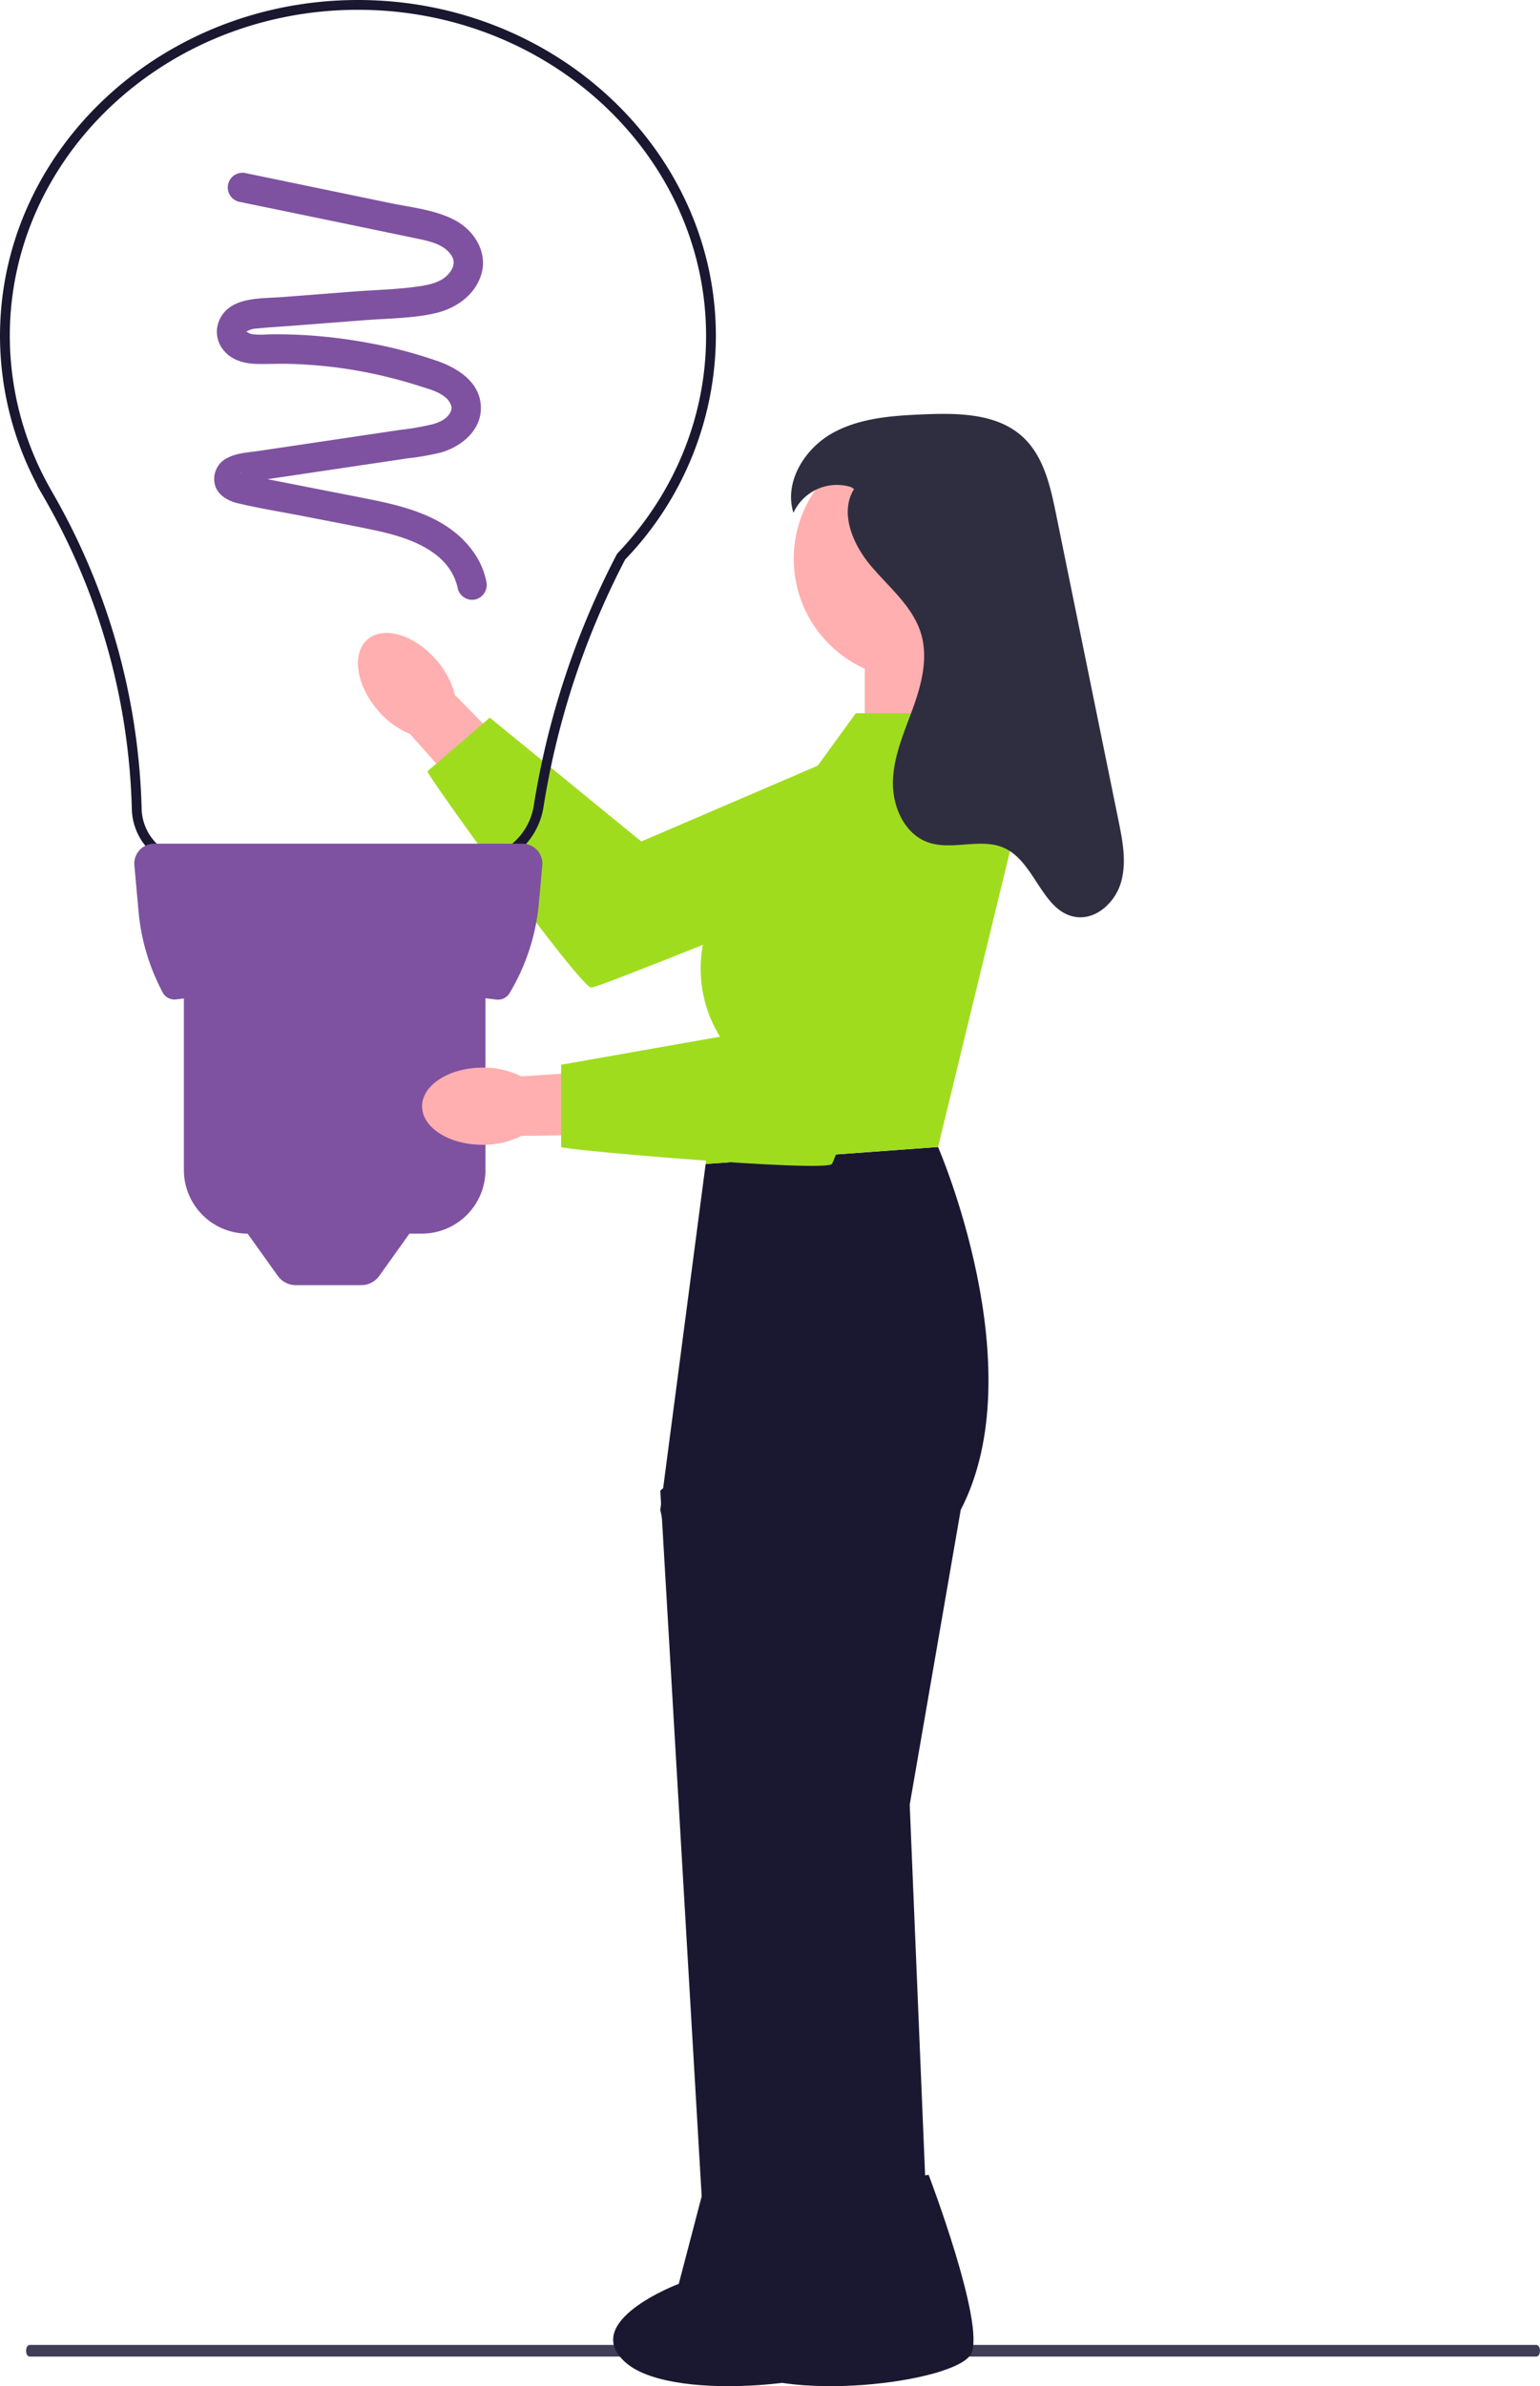 <?xml version="1.0" encoding="UTF-8"?> <svg xmlns="http://www.w3.org/2000/svg" id="undraw_electricity_k2ft" width="458.68" height="710.455" viewBox="0 0 458.68 710.455"><g id="Group_88" data-name="Group 88" transform="translate(106.613 188.447)"><path id="Path_401" data-name="Path 401" d="M290.885,152.141a24.952,24.952,0,0,0,9.5,6.965l10.538,11.866,29.847,36.04,20.165,12.2,9.363-16.119-44.2-43.054-12.317-12.531A24.935,24.935,0,0,0,308.25,137.1c-6.525-7.538-15.7-10.281-20.5-6.128S284.357,144.6,290.885,152.141Z" transform="translate(-284.902 -129.034)" fill="#ffafaf"></path><path id="Path_402" data-name="Path 402" d="M381.436,180l-19.41-32.3L279.447,183.18,234.31,146.3l-18.547,15.977c-.64.551,45.517,64.48,48.794,64.4S381.436,180,381.436,180Z" transform="translate(-195.051 -121.083)" fill="#a0dc1e"></path></g><path id="Path_403" data-name="Path 403" d="M450.911,479.792c0,.964-.47,1.738-1.056,1.738H1.056C.47,481.53,0,480.756,0,479.792s.47-1.738,1.056-1.738h448.8C450.441,478.055,450.911,478.829,450.911,479.792Z" transform="translate(7.769 220.118)" fill="#3f3d58"></path><g id="Group_89" data-name="Group 89" transform="translate(0)"><path id="Path_404" data-name="Path 404" d="M376.991,0C318.2,0,270.378,44.877,270.378,100.041a95.264,95.264,0,0,0,11.127,44.5h-.088l1.93,3.354a195.443,195.443,0,0,1,26.293,92.9A18.062,18.062,0,0,0,327.8,258.5h83.079a21.55,21.55,0,0,0,21.378-18.246,241.668,241.668,0,0,1,24.321-73.668A96.437,96.437,0,0,0,483.6,100.041C483.6,44.877,435.777,0,376.991,0ZM285.93,146.525l-.691-1.244a92.4,92.4,0,0,1-11.94-45.241c0-53.552,46.516-97.12,103.692-97.12s103.692,43.568,103.692,97.12c0,23.891-9.362,46.86-26.362,64.679l-.238.334a244.545,244.545,0,0,0-24.711,74.741,18.643,18.643,0,0,1-18.494,15.784H327.8a15.158,15.158,0,0,1-15.239-14.858,198.362,198.362,0,0,0-26.629-94.195Z" transform="translate(-270.378)" fill="#1a1830"></path><path id="Path_405" data-name="Path 405" d="M311.7,172H421.384a5.931,5.931,0,0,1,5.907,6.468l-1.027,11.3a63.053,63.053,0,0,1-8.727,26.733h0a4.021,4.021,0,0,1-3.935,1.917,384.714,384.714,0,0,0-95.345-.057,4.013,4.013,0,0,1-4.111-2.181l-.7-1.406a63.051,63.051,0,0,1-6.4-22.49l-1.256-13.813A5.931,5.931,0,0,1,311.7,172Z" transform="translate(-265.768 79.197)" fill="#7e52a0"></path><path id="Path_406" data-name="Path 406" d="M407.2,198.5H317.378v58.459A18.954,18.954,0,0,0,336.323,275.9h51.927A18.954,18.954,0,0,0,407.2,256.959V198.5h0Z" transform="translate(-262.611 91.399)" fill="#7e52a0"></path><path id="Path_407" data-name="Path 407" d="M348.394,268.446h19.465a6.63,6.63,0,0,0,5.395-2.776L385.875,248h-55.5L343,265.67A6.63,6.63,0,0,0,348.394,268.446Z" transform="translate(-260.276 114.191)" fill="#7e52a0"></path><path id="Path_408" data-name="Path 408" d="M326.748,35.361l42.872,8.877c6.426,1.331,13.623,2.021,19.462,5.215,5.661,3.1,9.625,9.593,7.6,16.1-1.934,6.211-7.642,10.106-13.764,11.491-6.793,1.537-14.069,1.526-20.993,2.06L340.26,80.773c-3.437.265-6.892.449-10.321.8a6.127,6.127,0,0,0-3.193.943c.014-.01-.3.189-.128.219.034.006.037-.225.032-.241-.139-.433-.082-.023.03-.022a7.883,7.883,0,0,0,1.651.792,24.729,24.729,0,0,0,4.852.052q5.142-.088,10.281.193a153.863,153.863,0,0,1,20.546,2.531,135.69,135.69,0,0,1,19.7,5.242c6.207,2.2,12.707,6.366,12.876,13.723.159,6.91-5.836,11.766-11.941,13.5a76.31,76.31,0,0,1-9.669,1.7l-10.78,1.6L343,124.96l-10.78,1.6c-1.675.249-3.361.464-5.03.748-.616.1-1.2.3-1.8.423.408-.084-.1-.083-.015.012q-.4.245,0-.074l.18-.265c.412-1.157.4-1.31-.354-2.679-.144-.261-.436.008-.063-.033.4-.044-.238-.05.185.125a5.766,5.766,0,0,0,.661.208c1.664.46,3.407.7,5.1,1.033l10.561,2.074,20.771,4.078c12.2,2.4,25.149,5.635,32.458,16.64a22.835,22.835,0,0,1,3.32,7.966,4.49,4.49,0,0,1-3.06,5.39,4.424,4.424,0,0,1-5.39-3.06c-2.315-11.3-14.685-15.364-24.857-17.52-6.743-1.429-13.528-2.68-20.292-4.008-6.817-1.339-13.742-2.428-20.5-4.033-2.841-.675-5.924-2.421-6.718-5.451a7,7,0,0,1,3.774-8.064c2.884-1.482,6.311-1.6,9.462-2.068l10.42-1.55,21.2-3.154,10.42-1.55a76.3,76.3,0,0,0,9.669-1.7c2.125-.6,4.3-1.641,5.237-3.664a2.358,2.358,0,0,0,.174-1.86,5.528,5.528,0,0,0-1.95-2.639c-2.023-1.6-4.761-2.313-7.166-3.085q-4.733-1.519-9.564-2.708a136.846,136.846,0,0,0-19.431-3.362q-5.118-.5-10.263-.633c-3.243-.084-6.491.117-9.73.017-3.452-.107-7.005-1.03-9.375-3.706a8.623,8.623,0,0,1-1.335-9.816c3.358-6.533,12.255-5.891,18.457-6.37l21.3-1.645c6.64-.513,13.468-.621,20.05-1.642,2.438-.378,5.247-1.075,7.086-2.528,1.685-1.332,2.78-3.078,2.646-4.827-.125-1.628-1.787-3.425-3.527-4.424-2.441-1.4-5.321-1.925-8.047-2.493q-21.046-4.388-42.1-8.718L324.419,43.81a4.382,4.382,0,1,1,2.329-8.45h0Z" transform="translate(-253.358 16.232)" fill="#7e52a0"></path></g><rect id="Rectangle_48" data-name="Rectangle 48" width="28.7" height="55.712" transform="translate(257.554 191.319)" fill="#ffafaf"></rect><path id="Path_409" data-name="Path 409" d="M228.3,238.9l69.218-5.065s28.7,65.842,6.753,108.048l-15.194,87.789,6.008,144.494H263.643L214.79,341.878,228.3,238.9Z" transform="translate(-18.125 107.666)" fill="#1a1830"></path><path id="Path_410" data-name="Path 410" d="M278.674,287.792,251.662,311.3l13.506,230.265h30.388Z" transform="translate(-54.996 132.513)" fill="#1a1830"></path><ellipse id="Ellipse_8" data-name="Ellipse 8" cx="35.882" cy="35.881" rx="35.882" ry="35.881" transform="translate(236.41 130.51)" fill="#ffafaf"></ellipse><path id="Path_411" data-name="Path 411" d="M281.418,443.381l-37.065,5.856-6.966,26.589s-30.1,11.325-15.594,23.632,68.073,5.944,72.308-2.884-12.682-53.193-12.682-53.193Z" transform="translate(-4.828 204.153)" fill="#1a1830"></path><path id="Path_412" data-name="Path 412" d="M302.225,443.381l-37.065,5.856-6.966,26.589s-30.1,11.325-15.594,23.632,68.073,5.944,72.308-2.884S302.225,443.381,302.225,443.381Z" transform="translate(-56.024 204.153)" fill="#1a1830"></path><path id="Path_413" data-name="Path 413" d="M269.9,241.875a24.952,24.952,0,0,0,11.481-2.655l15.868-.239,46.786.908,22.4-7.317-6.1-17.614-61.468,5.389L281.331,221.5a24.935,24.935,0,0,0-11.5-2.6c-9.97.023-18.038,5.188-18.021,11.532s8.111,11.467,18.084,11.442Z" transform="translate(-126.093 98.976)" fill="#ffafaf"></path><path id="Path_414" data-name="Path 414" d="M255.693,145.4h35.521l11.75,35.453-22.791,93.7-69.218,5.065,4.221-37.985h0a38.469,38.469,0,0,1,1.651-42.788Z" transform="translate(-0.783 66.948)" fill="#a0dc1e"></path><path id="Path_415" data-name="Path 415" d="M340.27,157.812l-37.141-6.376L276.117,237.16l-57.4,10.129v24.48c0,.844,78.56,7.6,80.642,5.065S340.27,157.812,340.27,157.812Z" transform="translate(-51.595 69.728)" fill="#a0dc1e"></path><path id="Path_416" data-name="Path 416" d="M205.948,106.735c-4.408,7.151-.344,16.57,5.086,22.979s12.432,12.035,14.856,20.078c2.174,7.211.2,14.988-2.36,22.073s-5.735,14.148-6,21.675,3.3,15.839,10.389,18.38c7.276,2.607,15.877-1.49,22.885,1.769,9.128,4.246,11.2,18.945,21.147,20.469,6.124.938,11.8-4.372,13.511-10.326s.482-12.31-.755-18.38l-10.169-49.9-8.462-41.518c-1.684-8.263-3.682-17.1-9.892-22.806-7.588-6.971-19.026-7.137-29.322-6.719-9.459.384-19.3,1.031-27.535,5.7s-14.284,14.6-11.434,23.626a14.234,14.234,0,0,1,17.128-7.678" transform="translate(48.427 38.852)" fill="#2f2e41"></path></svg> 